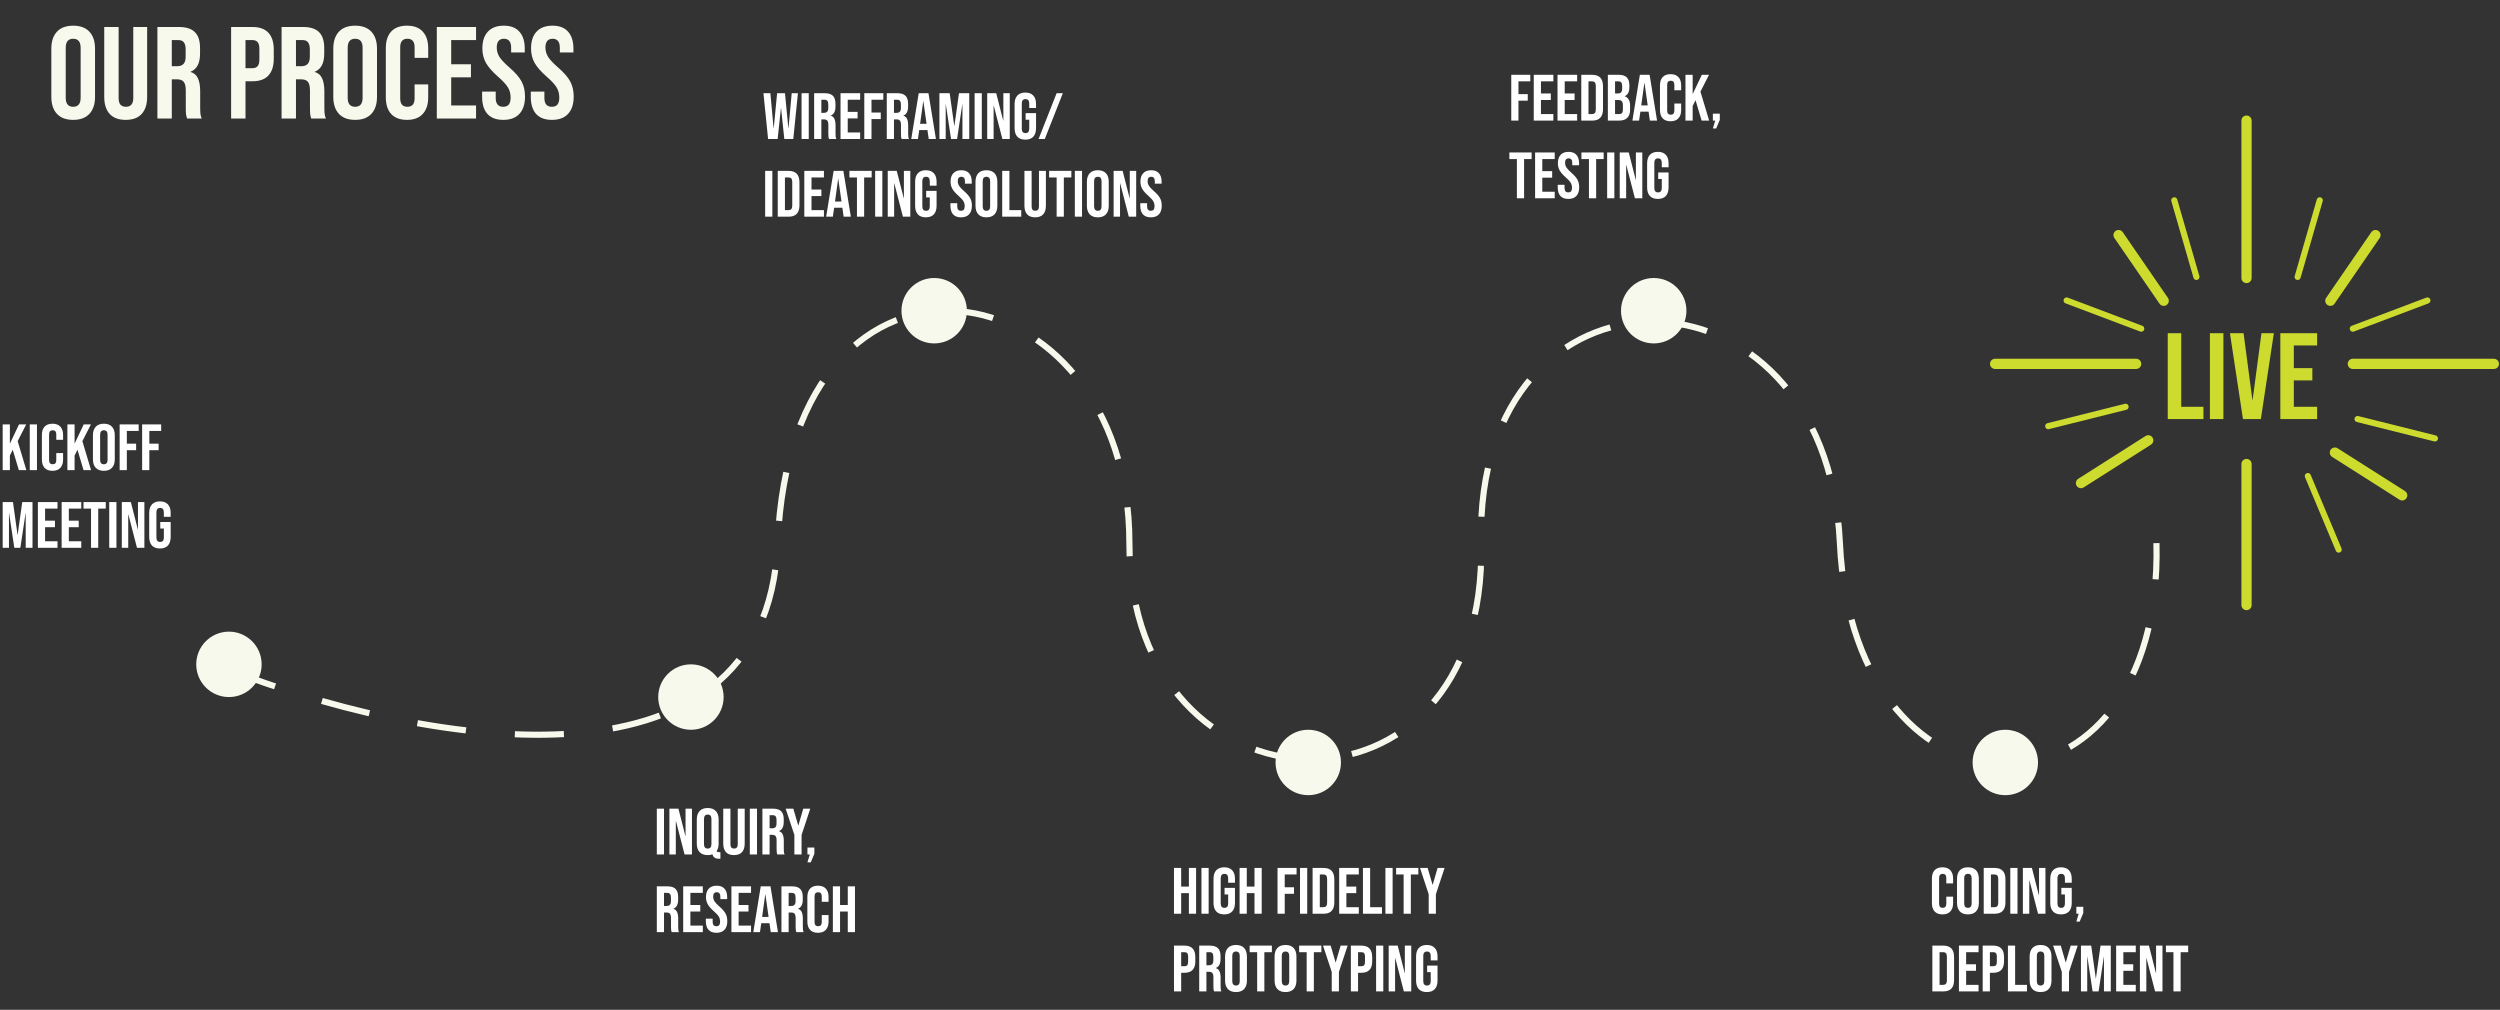 <svg width="1223" height="494" viewBox="0 0 1223 494" fill="none" xmlns="http://www.w3.org/2000/svg">
<rect x="0" y="0" width="1223" height="494" fill="#333333" stroke="none"/>
<path d="M35.8 58.64C32.344 58.64 29.699 57.659 27.864 55.696C26.029 53.733 25.112 50.96 25.112 47.376V23.824C25.112 20.24 26.029 17.467 27.864 15.504C29.699 13.541 32.344 12.56 35.8 12.56C39.256 12.56 41.901 13.541 43.736 15.504C45.571 17.467 46.488 20.24 46.488 23.824V47.376C46.488 50.96 45.571 53.733 43.736 55.696C41.901 57.659 39.256 58.64 35.8 58.64ZM35.8 52.24C38.232 52.24 39.448 50.768 39.448 47.824V23.376C39.448 20.432 38.232 18.96 35.8 18.96C33.368 18.96 32.152 20.432 32.152 23.376V47.824C32.152 50.768 33.368 52.24 35.8 52.24ZM61.489 58.64C58.076 58.64 55.473 57.68 53.681 55.76C51.889 53.797 50.993 51.003 50.993 47.376V13.2H58.033V47.888C58.033 49.424 58.332 50.533 58.929 51.216C59.569 51.899 60.465 52.24 61.617 52.24C62.769 52.24 63.644 51.899 64.241 51.216C64.881 50.533 65.201 49.424 65.201 47.888V13.2H71.985V47.376C71.985 51.003 71.089 53.797 69.297 55.76C67.505 57.68 64.902 58.64 61.489 58.64ZM76.999 13.2H87.431C91.058 13.2 93.703 14.053 95.367 15.76C97.031 17.424 97.863 20.005 97.863 23.504V26.256C97.863 30.907 96.327 33.851 93.255 35.088V35.216C94.962 35.728 96.156 36.773 96.839 38.352C97.564 39.931 97.927 42.043 97.927 44.688V52.56C97.927 53.84 97.97 54.885 98.055 55.696C98.14 56.464 98.354 57.232 98.695 58H91.527C91.271 57.275 91.1 56.592 91.015 55.952C90.93 55.312 90.887 54.16 90.887 52.496V44.304C90.887 42.256 90.546 40.827 89.863 40.016C89.223 39.205 88.092 38.8 86.471 38.8H84.039V58H76.999V13.2ZM86.599 32.4C88.007 32.4 89.052 32.037 89.735 31.312C90.46 30.587 90.823 29.371 90.823 27.664V24.208C90.823 22.587 90.524 21.413 89.927 20.688C89.372 19.963 88.476 19.6 87.239 19.6H84.039V32.4H86.599ZM113.062 13.2H123.43C126.928 13.2 129.552 14.139 131.302 16.016C133.051 17.893 133.926 20.645 133.926 24.272V28.688C133.926 32.315 133.051 35.067 131.302 36.944C129.552 38.821 126.928 39.76 123.43 39.76H120.102V58H113.062V13.2ZM123.43 33.36C124.582 33.36 125.435 33.04 125.99 32.4C126.587 31.76 126.885 30.672 126.885 29.136V23.824C126.885 22.288 126.587 21.2 125.99 20.56C125.435 19.92 124.582 19.6 123.43 19.6H120.102V33.36H123.43ZM137.749 13.2H148.181C151.808 13.2 154.453 14.053 156.117 15.76C157.781 17.424 158.613 20.005 158.613 23.504V26.256C158.613 30.907 157.077 33.851 154.005 35.088V35.216C155.712 35.728 156.906 36.773 157.589 38.352C158.314 39.931 158.677 42.043 158.677 44.688V52.56C158.677 53.84 158.72 54.885 158.805 55.696C158.89 56.464 159.104 57.232 159.445 58H152.277C152.021 57.275 151.85 56.592 151.765 55.952C151.68 55.312 151.637 54.16 151.637 52.496V44.304C151.637 42.256 151.296 40.827 150.613 40.016C149.973 39.205 148.842 38.8 147.221 38.8H144.789V58H137.749V13.2ZM147.349 32.4C148.757 32.4 149.802 32.037 150.485 31.312C151.21 30.587 151.573 29.371 151.573 27.664V24.208C151.573 22.587 151.274 21.413 150.677 20.688C150.122 19.963 149.226 19.6 147.989 19.6H144.789V32.4H147.349ZM173.738 58.64C170.282 58.64 167.636 57.659 165.802 55.696C163.967 53.733 163.049 50.96 163.049 47.376V23.824C163.049 20.24 163.967 17.467 165.802 15.504C167.636 13.541 170.282 12.56 173.738 12.56C177.194 12.56 179.839 13.541 181.674 15.504C183.508 17.467 184.426 20.24 184.426 23.824V47.376C184.426 50.96 183.508 53.733 181.674 55.696C179.839 57.659 177.194 58.64 173.738 58.64ZM173.738 52.24C176.17 52.24 177.385 50.768 177.385 47.824V23.376C177.385 20.432 176.17 18.96 173.738 18.96C171.306 18.96 170.09 20.432 170.09 23.376V47.824C170.09 50.768 171.306 52.24 173.738 52.24ZM199.107 58.64C195.736 58.64 193.155 57.68 191.363 55.76C189.613 53.84 188.739 51.131 188.739 47.632V23.568C188.739 20.069 189.613 17.36 191.363 15.44C193.155 13.52 195.736 12.56 199.107 12.56C202.477 12.56 205.037 13.52 206.787 15.44C208.579 17.36 209.475 20.069 209.475 23.568V28.304H202.819V23.12C202.819 20.347 201.645 18.96 199.299 18.96C196.952 18.96 195.779 20.347 195.779 23.12V48.144C195.779 50.875 196.952 52.24 199.299 52.24C201.645 52.24 202.819 50.875 202.819 48.144V41.296H209.475V47.632C209.475 51.131 208.579 53.84 206.787 55.76C205.037 57.68 202.477 58.64 199.107 58.64ZM213.687 13.2H232.887V19.6H220.727V31.44H230.391V37.84H220.727V51.6H232.887V58H213.687V13.2ZM246.214 58.64C242.8 58.64 240.219 57.68 238.47 55.76C236.72 53.797 235.846 51.003 235.846 47.376V44.816H242.502V47.888C242.502 50.789 243.718 52.24 246.15 52.24C247.344 52.24 248.24 51.899 248.838 51.216C249.478 50.491 249.798 49.339 249.798 47.76C249.798 45.883 249.371 44.24 248.518 42.832C247.664 41.381 246.086 39.653 243.782 37.648C240.88 35.088 238.854 32.784 237.702 30.736C236.55 28.645 235.974 26.299 235.974 23.696C235.974 20.155 236.87 17.424 238.661 15.504C240.454 13.541 243.056 12.56 246.47 12.56C249.84 12.56 252.379 13.541 254.086 15.504C255.835 17.424 256.71 20.197 256.71 23.824V25.68H250.054V23.376C250.054 21.84 249.755 20.731 249.158 20.048C248.56 19.323 247.686 18.96 246.534 18.96C244.187 18.96 243.014 20.389 243.014 23.248C243.014 24.869 243.44 26.384 244.294 27.792C245.19 29.2 246.79 30.907 249.094 32.912C252.038 35.472 254.064 37.797 255.174 39.888C256.283 41.979 256.838 44.432 256.838 47.248C256.838 50.917 255.92 53.733 254.086 55.696C252.294 57.659 249.67 58.64 246.214 58.64ZM270.026 58.64C266.613 58.64 264.031 57.68 262.282 55.76C260.533 53.797 259.658 51.003 259.658 47.376V44.816H266.314V47.888C266.314 50.789 267.53 52.24 269.962 52.24C271.157 52.24 272.053 51.899 272.65 51.216C273.29 50.491 273.61 49.339 273.61 47.76C273.61 45.883 273.183 44.24 272.33 42.832C271.477 41.381 269.898 39.653 267.594 37.648C264.693 35.088 262.666 32.784 261.514 30.736C260.362 28.645 259.786 26.299 259.786 23.696C259.786 20.155 260.682 17.424 262.474 15.504C264.266 13.541 266.869 12.56 270.282 12.56C273.653 12.56 276.191 13.541 277.898 15.504C279.647 17.424 280.522 20.197 280.522 23.824V25.68H273.866V23.376C273.866 21.84 273.567 20.731 272.97 20.048C272.373 19.323 271.498 18.96 270.346 18.96C267.999 18.96 266.826 20.389 266.826 23.248C266.826 24.869 267.253 26.384 268.106 27.792C269.002 29.2 270.602 30.907 272.906 32.912C275.85 35.472 277.877 37.797 278.986 39.888C280.095 41.979 280.65 44.432 280.65 47.248C280.65 50.917 279.733 53.733 277.898 55.696C276.106 57.659 273.482 58.64 270.026 58.64Z" fill="#F8F9ED"/>
<path d="M1.312 207.6H4.832V217.04L9.312 207.6H12.832L8.64 215.824L12.896 230H9.216L6.24 220.016L4.832 222.864V230H1.312V207.6ZM14.562 207.6H18.082V230H14.562V207.6ZM25.678 230.32C23.993 230.32 22.702 229.84 21.806 228.88C20.932 227.92 20.494 226.565 20.494 224.816V212.784C20.494 211.035 20.932 209.68 21.806 208.72C22.702 207.76 23.993 207.28 25.678 207.28C27.364 207.28 28.644 207.76 29.518 208.72C30.414 209.68 30.862 211.035 30.862 212.784V215.152H27.534V212.56C27.534 211.173 26.948 210.48 25.774 210.48C24.601 210.48 24.014 211.173 24.014 212.56V225.072C24.014 226.437 24.601 227.12 25.774 227.12C26.948 227.12 27.534 226.437 27.534 225.072V221.648H30.862V224.816C30.862 226.565 30.414 227.92 29.518 228.88C28.644 229.84 27.364 230.32 25.678 230.32ZM32.968 207.6H36.488V217.04L40.968 207.6H44.488L40.296 215.824L44.552 230H40.872L37.896 220.016L36.488 222.864V230H32.968V207.6ZM50.806 230.32C49.078 230.32 47.756 229.829 46.838 228.848C45.921 227.867 45.462 226.48 45.462 224.688V212.912C45.462 211.12 45.921 209.733 46.838 208.752C47.756 207.771 49.078 207.28 50.806 207.28C52.534 207.28 53.857 207.771 54.774 208.752C55.692 209.733 56.15 211.12 56.15 212.912V224.688C56.15 226.48 55.692 227.867 54.774 228.848C53.857 229.829 52.534 230.32 50.806 230.32ZM50.806 227.12C52.022 227.12 52.63 226.384 52.63 224.912V212.688C52.63 211.216 52.022 210.48 50.806 210.48C49.59 210.48 48.982 211.216 48.982 212.688V224.912C48.982 226.384 49.59 227.12 50.806 227.12ZM58.531 207.6H67.843V210.8H62.051V217.04H66.595V220.24H62.051V230H58.531V207.6ZM69.531 207.6H78.843V210.8H73.051V217.04H77.595V220.24H73.051V230H69.531V207.6ZM1.312 245.6H6.336L8.576 261.632H8.64L10.88 245.6H15.904V268H12.576V251.04H12.512L9.952 268H7.008L4.448 251.04H4.384V268H1.312V245.6ZM18.531 245.6H28.131V248.8H22.051V254.72H26.883V257.92H22.051V264.8H28.131V268H18.531V245.6ZM30.156 245.6H39.756V248.8H33.676V254.72H38.508V257.92H33.676V264.8H39.756V268H30.156V245.6ZM44.533 248.8H40.853V245.6H51.733V248.8H48.053V268H44.533V248.8ZM53.437 245.6H56.957V268H53.437V245.6ZM59.593 245.6H64.009L67.433 259.008H67.497V245.6H70.633V268H67.017L62.793 251.648H62.729V268H59.593V245.6ZM78.242 268.32C76.535 268.32 75.234 267.84 74.338 266.88C73.442 265.899 72.993 264.501 72.993 262.688V250.912C72.993 249.099 73.442 247.712 74.338 246.752C75.234 245.771 76.535 245.28 78.242 245.28C79.948 245.28 81.249 245.771 82.145 246.752C83.041 247.712 83.49 249.099 83.49 250.912V252.832H80.162V250.688C80.162 249.216 79.553 248.48 78.338 248.48C77.121 248.48 76.513 249.216 76.513 250.688V262.944C76.513 264.395 77.121 265.12 78.338 265.12C79.553 265.12 80.162 264.395 80.162 262.944V258.56H78.401V255.36H83.49V262.688C83.49 264.501 83.041 265.899 82.145 266.88C81.249 267.84 79.948 268.32 78.242 268.32Z" fill="white"/>
<path d="M321.312 395.6H324.832V418H321.312V395.6ZM327.468 395.6H331.884L335.308 409.008H335.372V395.6H338.508V418H334.892L330.668 401.648H330.604V418H327.468V395.6ZM351.493 420.08C349.893 420.08 348.911 419.365 348.549 417.936C347.887 418.192 347.109 418.32 346.213 418.32C344.485 418.32 343.162 417.829 342.245 416.848C341.327 415.867 340.868 414.48 340.868 412.688V400.912C340.868 399.12 341.327 397.733 342.245 396.752C343.162 395.771 344.485 395.28 346.213 395.28C347.941 395.28 349.263 395.771 350.181 396.752C351.098 397.733 351.557 399.12 351.557 400.912V412.688C351.557 414.181 351.226 415.408 350.565 416.368C350.693 416.581 350.853 416.72 351.045 416.784C351.237 416.848 351.514 416.88 351.877 416.88H352.421V420.08H351.493ZM346.213 415.12C347.429 415.12 348.036 414.384 348.036 412.912V400.688C348.036 399.216 347.429 398.48 346.213 398.48C344.997 398.48 344.389 399.216 344.389 400.688V412.912C344.389 414.384 344.997 415.12 346.213 415.12ZM359.057 418.32C357.35 418.32 356.049 417.84 355.153 416.88C354.257 415.899 353.809 414.501 353.809 412.688V395.6H357.329V412.944C357.329 413.712 357.478 414.267 357.777 414.608C358.097 414.949 358.545 415.12 359.121 415.12C359.697 415.12 360.134 414.949 360.433 414.608C360.753 414.267 360.913 413.712 360.913 412.944V395.6H364.305V412.688C364.305 414.501 363.857 415.899 362.961 416.88C362.065 417.84 360.764 418.32 359.057 418.32ZM366.812 395.6H370.332V418H366.812V395.6ZM372.968 395.6H378.184C379.998 395.6 381.32 396.027 382.152 396.88C382.984 397.712 383.4 399.003 383.4 400.752V402.128C383.4 404.453 382.632 405.925 381.096 406.544V406.608C381.95 406.864 382.547 407.387 382.888 408.176C383.251 408.965 383.432 410.021 383.432 411.344V415.28C383.432 415.92 383.454 416.443 383.496 416.848C383.539 417.232 383.646 417.616 383.816 418H380.232C380.104 417.637 380.019 417.296 379.976 416.976C379.934 416.656 379.912 416.08 379.912 415.248V411.152C379.912 410.128 379.742 409.413 379.4 409.008C379.08 408.603 378.515 408.4 377.704 408.4H376.488V418H372.968V395.6ZM377.768 405.2C378.472 405.2 378.995 405.019 379.336 404.656C379.699 404.293 379.88 403.685 379.88 402.832V401.104C379.88 400.293 379.731 399.707 379.432 399.344C379.155 398.981 378.707 398.8 378.088 398.8H376.488V405.2H377.768ZM388.607 408.464L384.351 395.6H388.095L390.495 403.824H390.559L392.959 395.6H396.383L392.127 408.464V418H388.607V408.464ZM396.152 418H395V414.608H398.391V417.648L396.632 421.84H395L396.152 418ZM321.312 433.6H326.528C328.341 433.6 329.664 434.027 330.496 434.88C331.328 435.712 331.744 437.003 331.744 438.752V440.128C331.744 442.453 330.976 443.925 329.44 444.544V444.608C330.293 444.864 330.891 445.387 331.232 446.176C331.595 446.965 331.776 448.021 331.776 449.344V453.28C331.776 453.92 331.797 454.443 331.84 454.848C331.883 455.232 331.989 455.616 332.16 456H328.576C328.448 455.637 328.363 455.296 328.32 454.976C328.277 454.656 328.256 454.08 328.256 453.248V449.152C328.256 448.128 328.085 447.413 327.744 447.008C327.424 446.603 326.859 446.4 326.048 446.4H324.832V456H321.312V433.6ZM326.112 443.2C326.816 443.2 327.339 443.019 327.68 442.656C328.043 442.293 328.224 441.685 328.224 440.832V439.104C328.224 438.293 328.075 437.707 327.776 437.344C327.499 436.981 327.051 436.8 326.432 436.8H324.832V443.2H326.112ZM334.218 433.6H343.818V436.8H337.738V442.72H342.57V445.92H337.738V452.8H343.818V456H334.218V433.6ZM350.482 456.32C348.775 456.32 347.484 455.84 346.61 454.88C345.735 453.899 345.298 452.501 345.298 450.688V449.408H348.626V450.944C348.626 452.395 349.234 453.12 350.45 453.12C351.047 453.12 351.495 452.949 351.794 452.608C352.114 452.245 352.274 451.669 352.274 450.88C352.274 449.941 352.06 449.12 351.634 448.416C351.207 447.691 350.418 446.827 349.266 445.824C347.815 444.544 346.802 443.392 346.226 442.368C345.65 441.323 345.362 440.149 345.362 438.848C345.362 437.077 345.81 435.712 346.706 434.752C347.602 433.771 348.903 433.28 350.61 433.28C352.295 433.28 353.564 433.771 354.418 434.752C355.292 435.712 355.73 437.099 355.73 438.912V439.84H352.402V438.688C352.402 437.92 352.252 437.365 351.954 437.024C351.655 436.661 351.218 436.48 350.642 436.48C349.468 436.48 348.882 437.195 348.882 438.624C348.882 439.435 349.095 440.192 349.522 440.896C349.97 441.6 350.77 442.453 351.922 443.456C353.394 444.736 354.407 445.899 354.962 446.944C355.516 447.989 355.794 449.216 355.794 450.624C355.794 452.459 355.335 453.867 354.418 454.848C353.522 455.829 352.21 456.32 350.482 456.32ZM357.812 433.6H367.412V436.8H361.332V442.72H366.164V445.92H361.332V452.8H367.412V456H357.812V433.6ZM372.157 433.6H376.925L380.573 456H377.053L376.413 451.552V451.616H372.413L371.773 456H368.509L372.157 433.6ZM375.997 448.576L374.429 437.504H374.365L372.829 448.576H375.997ZM382.281 433.6H387.497C389.31 433.6 390.633 434.027 391.465 434.88C392.297 435.712 392.713 437.003 392.713 438.752V440.128C392.713 442.453 391.945 443.925 390.409 444.544V444.608C391.262 444.864 391.859 445.387 392.201 446.176C392.563 446.965 392.745 448.021 392.745 449.344V453.28C392.745 453.92 392.766 454.443 392.809 454.848C392.851 455.232 392.958 455.616 393.129 456H389.545C389.417 455.637 389.331 455.296 389.289 454.976C389.246 454.656 389.225 454.08 389.225 453.248V449.152C389.225 448.128 389.054 447.413 388.713 447.008C388.393 446.603 387.827 446.4 387.017 446.4H385.801V456H382.281V433.6ZM387.081 443.2C387.785 443.2 388.307 443.019 388.649 442.656C389.011 442.293 389.193 441.685 389.193 440.832V439.104C389.193 438.293 389.043 437.707 388.745 437.344C388.467 436.981 388.019 436.8 387.401 436.8H385.801V443.2H387.081ZM400.147 456.32C398.462 456.32 397.171 455.84 396.275 454.88C395.4 453.92 394.963 452.565 394.963 450.816V438.784C394.963 437.035 395.4 435.68 396.275 434.72C397.171 433.76 398.462 433.28 400.147 433.28C401.832 433.28 403.112 433.76 403.987 434.72C404.883 435.68 405.331 437.035 405.331 438.784V441.152H402.003V438.56C402.003 437.173 401.416 436.48 400.243 436.48C399.07 436.48 398.483 437.173 398.483 438.56V451.072C398.483 452.437 399.07 453.12 400.243 453.12C401.416 453.12 402.003 452.437 402.003 451.072V447.648H405.331V450.816C405.331 452.565 404.883 453.92 403.987 454.88C403.112 455.84 401.832 456.32 400.147 456.32ZM407.437 433.6H410.957V442.72H414.733V433.6H418.253V456H414.733V445.92H410.957V456H407.437V433.6Z" fill="white"/>
<path d="M373.48 45.6H376.872L378.44 62.816H378.504L380.168 45.6H384.008L385.672 62.816H385.736L387.304 45.6H390.344L388.072 68H383.688L382.088 52.896H382.024L380.424 68H375.752L373.48 45.6ZM392.125 45.6H395.645V68H392.125V45.6ZM398.281 45.6H403.497C405.31 45.6 406.633 46.027 407.465 46.88C408.297 47.712 408.713 49.003 408.713 50.752V52.128C408.713 54.453 407.945 55.925 406.409 56.544V56.608C407.262 56.864 407.859 57.387 408.201 58.176C408.563 58.965 408.745 60.021 408.745 61.344V65.28C408.745 65.92 408.766 66.443 408.809 66.848C408.851 67.232 408.958 67.616 409.129 68H405.545C405.417 67.637 405.331 67.296 405.289 66.976C405.246 66.656 405.225 66.08 405.225 65.248V61.152C405.225 60.128 405.054 59.413 404.713 59.008C404.393 58.603 403.827 58.4 403.017 58.4H401.801V68H398.281V45.6ZM403.081 55.2C403.785 55.2 404.307 55.019 404.649 54.656C405.011 54.293 405.193 53.685 405.193 52.832V51.104C405.193 50.293 405.043 49.707 404.745 49.344C404.467 48.981 404.019 48.8 403.401 48.8H401.801V55.2H403.081ZM411.187 45.6H420.787V48.8H414.707V54.72H419.539V57.92H414.707V64.8H420.787V68H411.187V45.6ZM422.812 45.6H432.124V48.8H426.332V55.04H430.876V58.24H426.332V68H422.812V45.6ZM433.812 45.6H439.028C440.841 45.6 442.164 46.027 442.996 46.88C443.828 47.712 444.244 49.003 444.244 50.752V52.128C444.244 54.453 443.476 55.925 441.94 56.544V56.608C442.793 56.864 443.391 57.387 443.732 58.176C444.095 58.965 444.276 60.021 444.276 61.344V65.28C444.276 65.92 444.297 66.443 444.34 66.848C444.383 67.232 444.489 67.616 444.66 68H441.076C440.948 67.637 440.863 67.296 440.82 66.976C440.777 66.656 440.756 66.08 440.756 65.248V61.152C440.756 60.128 440.585 59.413 440.244 59.008C439.924 58.603 439.359 58.4 438.548 58.4H437.332V68H433.812V45.6ZM438.612 55.2C439.316 55.2 439.839 55.019 440.18 54.656C440.543 54.293 440.724 53.685 440.724 52.832V51.104C440.724 50.293 440.575 49.707 440.276 49.344C439.999 48.981 439.551 48.8 438.932 48.8H437.332V55.2H438.612ZM449.438 45.6H454.206L457.854 68H454.334L453.694 63.552V63.616H449.694L449.054 68H445.79L449.438 45.6ZM453.278 60.576L451.71 49.504H451.646L450.11 60.576H453.278ZM459.562 45.6H464.586L466.826 61.632H466.89L469.13 45.6H474.154V68H470.826V51.04H470.762L468.202 68H465.258L462.698 51.04H462.634V68H459.562V45.6ZM476.781 45.6H480.301V68H476.781V45.6ZM482.937 45.6H487.353L490.777 59.008H490.841V45.6H493.977V68H490.361L486.137 51.648H486.073V68H482.937V45.6ZM501.585 68.32C499.879 68.32 498.577 67.84 497.681 66.88C496.785 65.899 496.337 64.501 496.337 62.688V50.912C496.337 49.099 496.785 47.712 497.681 46.752C498.577 45.771 499.879 45.28 501.585 45.28C503.292 45.28 504.593 45.771 505.489 46.752C506.385 47.712 506.833 49.099 506.833 50.912V52.832H503.505V50.688C503.505 49.216 502.897 48.48 501.681 48.48C500.465 48.48 499.857 49.216 499.857 50.688V62.944C499.857 64.395 500.465 65.12 501.681 65.12C502.897 65.12 503.505 64.395 503.505 62.944V58.56H501.745V55.36H506.833V62.688C506.833 64.501 506.385 65.899 505.489 66.88C504.593 67.84 503.292 68.32 501.585 68.32ZM516.901 45.6H519.941L511.109 68H508.069L516.901 45.6ZM374.312 83.6H377.832V106H374.312V83.6ZM380.468 83.6H385.844C387.594 83.6 388.906 84.069 389.78 85.008C390.655 85.947 391.092 87.323 391.092 89.136V100.464C391.092 102.277 390.655 103.653 389.78 104.592C388.906 105.531 387.594 106 385.844 106H380.468V83.6ZM385.78 102.8C386.356 102.8 386.794 102.629 387.092 102.288C387.412 101.947 387.572 101.392 387.572 100.624V88.976C387.572 88.208 387.412 87.653 387.092 87.312C386.794 86.971 386.356 86.8 385.78 86.8H383.988V102.8H385.78ZM393.468 83.6H403.068V86.8H396.988V92.72H401.82V95.92H396.988V102.8H403.068V106H393.468V83.6ZM407.813 83.6H412.581L416.229 106H412.709L412.069 101.552V101.616H408.069L407.429 106H404.165L407.813 83.6ZM411.653 98.576L410.085 87.504H410.021L408.485 98.576H411.653ZM419.22 86.8H415.54V83.6H426.42V86.8H422.74V106H419.22V86.8ZM428.125 83.6H431.645V106H428.125V83.6ZM434.281 83.6H438.697L442.121 97.008H442.185V83.6H445.321V106H441.705L437.481 89.648H437.417V106H434.281V83.6ZM452.929 106.32C451.222 106.32 449.921 105.84 449.025 104.88C448.129 103.899 447.681 102.501 447.681 100.688V88.912C447.681 87.099 448.129 85.712 449.025 84.752C449.921 83.771 451.222 83.28 452.929 83.28C454.636 83.28 455.937 83.771 456.833 84.752C457.729 85.712 458.177 87.099 458.177 88.912V90.832H454.849V88.688C454.849 87.216 454.241 86.48 453.025 86.48C451.809 86.48 451.201 87.216 451.201 88.688V100.944C451.201 102.395 451.809 103.12 453.025 103.12C454.241 103.12 454.849 102.395 454.849 100.944V96.56H453.089V93.36H458.177V100.688C458.177 102.501 457.729 103.899 456.833 104.88C455.937 105.84 454.636 106.32 452.929 106.32ZM470.138 106.32C468.431 106.32 467.141 105.84 466.266 104.88C465.391 103.899 464.954 102.501 464.954 100.688V99.408H468.282V100.944C468.282 102.395 468.89 103.12 470.106 103.12C470.703 103.12 471.151 102.949 471.45 102.608C471.77 102.245 471.93 101.669 471.93 100.88C471.93 99.941 471.717 99.12 471.29 98.416C470.863 97.691 470.074 96.827 468.922 95.824C467.471 94.544 466.458 93.392 465.882 92.368C465.306 91.323 465.018 90.149 465.018 88.848C465.018 87.077 465.466 85.712 466.362 84.752C467.258 83.771 468.559 83.28 470.266 83.28C471.951 83.28 473.221 83.771 474.074 84.752C474.949 85.712 475.386 87.099 475.386 88.912V89.84H472.058V88.688C472.058 87.92 471.909 87.365 471.61 87.024C471.311 86.661 470.874 86.48 470.298 86.48C469.125 86.48 468.538 87.195 468.538 88.624C468.538 89.435 468.751 90.192 469.178 90.896C469.626 91.6 470.426 92.453 471.578 93.456C473.05 94.736 474.063 95.899 474.618 96.944C475.173 97.989 475.45 99.216 475.45 100.624C475.45 102.459 474.991 103.867 474.074 104.848C473.178 105.829 471.866 106.32 470.138 106.32ZM482.556 106.32C480.828 106.32 479.506 105.829 478.588 104.848C477.671 103.867 477.212 102.48 477.212 100.688V88.912C477.212 87.12 477.671 85.733 478.588 84.752C479.506 83.771 480.828 83.28 482.556 83.28C484.284 83.28 485.607 83.771 486.524 84.752C487.442 85.733 487.9 87.12 487.9 88.912V100.688C487.9 102.48 487.442 103.867 486.524 104.848C485.607 105.829 484.284 106.32 482.556 106.32ZM482.556 103.12C483.772 103.12 484.38 102.384 484.38 100.912V88.688C484.38 87.216 483.772 86.48 482.556 86.48C481.34 86.48 480.732 87.216 480.732 88.688V100.912C480.732 102.384 481.34 103.12 482.556 103.12ZM490.281 83.6H493.801V102.8H499.593V106H490.281V83.6ZM506.401 106.32C504.694 106.32 503.393 105.84 502.497 104.88C501.601 103.899 501.153 102.501 501.153 100.688V83.6H504.673V100.944C504.673 101.712 504.822 102.267 505.121 102.608C505.441 102.949 505.889 103.12 506.465 103.12C507.041 103.12 507.478 102.949 507.777 102.608C508.097 102.267 508.257 101.712 508.257 100.944V83.6H511.649V100.688C511.649 102.501 511.201 103.899 510.305 104.88C509.409 105.84 508.107 106.32 506.401 106.32ZM516.908 86.8H513.228V83.6H524.108V86.8H520.428V106H516.908V86.8ZM525.812 83.6H529.332V106H525.812V83.6ZM537.056 106.32C535.328 106.32 534.006 105.829 533.088 104.848C532.171 103.867 531.712 102.48 531.712 100.688V88.912C531.712 87.12 532.171 85.733 533.088 84.752C534.006 83.771 535.328 83.28 537.056 83.28C538.784 83.28 540.107 83.771 541.024 84.752C541.942 85.733 542.4 87.12 542.4 88.912V100.688C542.4 102.48 541.942 103.867 541.024 104.848C540.107 105.829 538.784 106.32 537.056 106.32ZM537.056 103.12C538.272 103.12 538.88 102.384 538.88 100.912V88.688C538.88 87.216 538.272 86.48 537.056 86.48C535.84 86.48 535.232 87.216 535.232 88.688V100.912C535.232 102.384 535.84 103.12 537.056 103.12ZM544.781 83.6H549.197L552.621 97.008H552.685V83.6H555.821V106H552.205L547.981 89.648H547.917V106H544.781V83.6ZM563.013 106.32C561.306 106.32 560.016 105.84 559.141 104.88C558.266 103.899 557.829 102.501 557.829 100.688V99.408H561.157V100.944C561.157 102.395 561.765 103.12 562.981 103.12C563.578 103.12 564.026 102.949 564.325 102.608C564.645 102.245 564.805 101.669 564.805 100.88C564.805 99.941 564.592 99.12 564.165 98.416C563.738 97.691 562.949 96.827 561.797 95.824C560.346 94.544 559.333 93.392 558.757 92.368C558.181 91.323 557.893 90.149 557.893 88.848C557.893 87.077 558.341 85.712 559.237 84.752C560.133 83.771 561.434 83.28 563.141 83.28C564.826 83.28 566.096 83.771 566.949 84.752C567.824 85.712 568.261 87.099 568.261 88.912V89.84H564.933V88.688C564.933 87.92 564.784 87.365 564.485 87.024C564.186 86.661 563.749 86.48 563.173 86.48C562 86.48 561.413 87.195 561.413 88.624C561.413 89.435 561.626 90.192 562.053 90.896C562.501 91.6 563.301 92.453 564.453 93.456C565.925 94.736 566.938 95.899 567.493 96.944C568.048 97.989 568.325 99.216 568.325 100.624C568.325 102.459 567.866 103.867 566.949 104.848C566.053 105.829 564.741 106.32 563.013 106.32Z" fill="white"/>
<path d="M574.312 424.6H577.832V433.72H581.608V424.6H585.128V447H581.608V436.92H577.832V447H574.312V424.6ZM587.75 424.6H591.27V447H587.75V424.6ZM598.898 447.32C597.191 447.32 595.89 446.84 594.994 445.88C594.098 444.899 593.65 443.501 593.65 441.688V429.912C593.65 428.099 594.098 426.712 594.994 425.752C595.89 424.771 597.191 424.28 598.898 424.28C600.604 424.28 601.906 424.771 602.802 425.752C603.698 426.712 604.146 428.099 604.146 429.912V431.832H600.818V429.688C600.818 428.216 600.21 427.48 598.994 427.48C597.778 427.48 597.17 428.216 597.17 429.688V441.944C597.17 443.395 597.778 444.12 598.994 444.12C600.21 444.12 600.818 443.395 600.818 441.944V437.56H599.058V434.36H604.146V441.688C604.146 443.501 603.698 444.899 602.802 445.88C601.906 446.84 600.604 447.32 598.898 447.32ZM606.406 424.6H609.926V433.72H613.702V424.6H617.222V447H613.702V436.92H609.926V447H606.406V424.6ZM624.968 424.6H634.28V427.8H628.488V434.04H633.032V437.24H628.488V447H624.968V424.6ZM635.968 424.6H639.488V447H635.968V424.6ZM642.125 424.6H647.501C649.25 424.6 650.562 425.069 651.437 426.008C652.311 426.947 652.749 428.323 652.749 430.136V441.464C652.749 443.277 652.311 444.653 651.437 445.592C650.562 446.531 649.25 447 647.501 447H642.125V424.6ZM647.437 443.8C648.013 443.8 648.45 443.629 648.749 443.288C649.069 442.947 649.229 442.392 649.229 441.624V429.976C649.229 429.208 649.069 428.653 648.749 428.312C648.45 427.971 648.013 427.8 647.437 427.8H645.645V443.8H647.437ZM655.125 424.6H664.725V427.8H658.645V433.72H663.477V436.92H658.645V443.8H664.725V447H655.125V424.6ZM666.75 424.6H670.27V443.8H676.062V447H666.75V424.6ZM677.75 424.6H681.27V447H677.75V424.6ZM686.658 427.8H682.978V424.6H693.858V427.8H690.178V447H686.658V427.8ZM698.919 437.464L694.663 424.6H698.407L700.807 432.824H700.871L703.271 424.6H706.695L702.439 437.464V447H698.919V437.464ZM574.312 462.6H579.496C581.245 462.6 582.557 463.069 583.432 464.008C584.307 464.947 584.744 466.323 584.744 468.136V470.344C584.744 472.157 584.307 473.533 583.432 474.472C582.557 475.411 581.245 475.88 579.496 475.88H577.832V485H574.312V462.6ZM579.496 472.68C580.072 472.68 580.499 472.52 580.776 472.2C581.075 471.88 581.224 471.336 581.224 470.568V467.912C581.224 467.144 581.075 466.6 580.776 466.28C580.499 465.96 580.072 465.8 579.496 465.8H577.832V472.68H579.496ZM586.656 462.6H591.872C593.685 462.6 595.008 463.027 595.84 463.88C596.672 464.712 597.088 466.003 597.088 467.752V469.128C597.088 471.453 596.32 472.925 594.784 473.544V473.608C595.637 473.864 596.234 474.387 596.576 475.176C596.938 475.965 597.12 477.021 597.12 478.344V482.28C597.12 482.92 597.141 483.443 597.184 483.848C597.226 484.232 597.333 484.616 597.504 485H593.92C593.792 484.637 593.706 484.296 593.664 483.976C593.621 483.656 593.6 483.08 593.6 482.248V478.152C593.6 477.128 593.429 476.413 593.088 476.008C592.768 475.603 592.202 475.4 591.392 475.4H590.176V485H586.656V462.6ZM591.456 472.2C592.16 472.2 592.682 472.019 593.024 471.656C593.386 471.293 593.568 470.685 593.568 469.832V468.104C593.568 467.293 593.418 466.707 593.12 466.344C592.842 465.981 592.394 465.8 591.776 465.8H590.176V472.2H591.456ZM604.65 485.32C602.922 485.32 601.599 484.829 600.682 483.848C599.765 482.867 599.306 481.48 599.306 479.688V467.912C599.306 466.12 599.765 464.733 600.682 463.752C601.599 462.771 602.922 462.28 604.65 462.28C606.378 462.28 607.701 462.771 608.618 463.752C609.535 464.733 609.994 466.12 609.994 467.912V479.688C609.994 481.48 609.535 482.867 608.618 483.848C607.701 484.829 606.378 485.32 604.65 485.32ZM604.65 482.12C605.866 482.12 606.474 481.384 606.474 479.912V467.688C606.474 466.216 605.866 465.48 604.65 465.48C603.434 465.48 602.826 466.216 602.826 467.688V479.912C602.826 481.384 603.434 482.12 604.65 482.12ZM615.002 465.8H611.322V462.6H622.202V465.8H618.522V485H615.002V465.8ZM628.869 485.32C627.141 485.32 625.818 484.829 624.901 483.848C623.983 482.867 623.525 481.48 623.525 479.688V467.912C623.525 466.12 623.983 464.733 624.901 463.752C625.818 462.771 627.141 462.28 628.869 462.28C630.597 462.28 631.919 462.771 632.837 463.752C633.754 464.733 634.213 466.12 634.213 467.912V479.688C634.213 481.48 633.754 482.867 632.837 483.848C631.919 484.829 630.597 485.32 628.869 485.32ZM628.869 482.12C630.085 482.12 630.693 481.384 630.693 479.912V467.688C630.693 466.216 630.085 465.48 628.869 465.48C627.653 465.48 627.045 466.216 627.045 467.688V479.912C627.045 481.384 627.653 482.12 628.869 482.12ZM639.22 465.8H635.54V462.6H646.42V465.8H642.74V485H639.22V465.8ZM651.482 475.464L647.226 462.6H650.97L653.37 470.824H653.434L655.834 462.6H659.258L655.002 475.464V485H651.482V475.464ZM660.843 462.6H666.027C667.777 462.6 669.089 463.069 669.963 464.008C670.838 464.947 671.275 466.323 671.275 468.136V470.344C671.275 472.157 670.838 473.533 669.963 474.472C669.089 475.411 667.777 475.88 666.027 475.88H664.363V485H660.843V462.6ZM666.027 472.68C666.603 472.68 667.03 472.52 667.307 472.2C667.606 471.88 667.755 471.336 667.755 470.568V467.912C667.755 467.144 667.606 466.6 667.307 466.28C667.03 465.96 666.603 465.8 666.027 465.8H664.363V472.68H666.027ZM673.187 462.6H676.707V485H673.187V462.6ZM679.343 462.6H683.759L687.183 476.008H687.247V462.6H690.383V485H686.767L682.543 468.648H682.479V485H679.343V462.6ZM697.992 485.32C696.285 485.32 694.984 484.84 694.088 483.88C693.192 482.899 692.743 481.501 692.743 479.688V467.912C692.743 466.099 693.192 464.712 694.088 463.752C694.984 462.771 696.285 462.28 697.992 462.28C699.698 462.28 701 462.771 701.896 463.752C702.792 464.712 703.24 466.099 703.24 467.912V469.832H699.911V467.688C699.911 466.216 699.304 465.48 698.088 465.48C696.872 465.48 696.264 466.216 696.264 467.688V479.944C696.264 481.395 696.872 482.12 698.088 482.12C699.304 482.12 699.911 481.395 699.911 479.944V475.56H698.152V472.36H703.24V479.688C703.24 481.501 702.792 482.899 701.896 483.88C701 484.84 699.698 485.32 697.992 485.32Z" fill="white"/>
<path d="M739.312 36.6H748.624V39.8H742.832V46.04H747.376V49.24H742.832V59H739.312V36.6ZM750.312 36.6H759.912V39.8H753.832V45.72H758.664V48.92H753.832V55.8H759.912V59H750.312V36.6ZM761.937 36.6H771.537V39.8H765.457V45.72H770.289V48.92H765.457V55.8H771.537V59H761.937V36.6ZM773.562 36.6H778.938C780.687 36.6 781.999 37.069 782.874 38.008C783.749 38.947 784.186 40.323 784.186 42.136V53.464C784.186 55.277 783.749 56.653 782.874 57.592C781.999 58.531 780.687 59 778.938 59H773.562V36.6ZM778.874 55.8C779.45 55.8 779.887 55.629 780.186 55.288C780.506 54.947 780.666 54.392 780.666 53.624V41.976C780.666 41.208 780.506 40.653 780.186 40.312C779.887 39.971 779.45 39.8 778.874 39.8H777.082V55.8H778.874ZM786.562 36.6H791.874C793.687 36.6 795.01 37.027 795.842 37.88C796.674 38.712 797.09 40.003 797.09 41.752V42.648C797.09 43.8 796.898 44.739 796.514 45.464C796.151 46.189 795.586 46.712 794.818 47.032V47.096C796.567 47.693 797.442 49.251 797.442 51.768V53.688C797.442 55.416 796.983 56.739 796.066 57.656C795.17 58.552 793.847 59 792.098 59H786.562V36.6ZM791.458 45.72C792.162 45.72 792.685 45.539 793.026 45.176C793.389 44.813 793.57 44.205 793.57 43.352V42.104C793.57 41.293 793.421 40.707 793.122 40.344C792.845 39.981 792.397 39.8 791.778 39.8H790.082V45.72H791.458ZM792.098 55.8C792.717 55.8 793.175 55.64 793.474 55.32C793.773 54.979 793.922 54.403 793.922 53.592V51.64C793.922 50.616 793.741 49.912 793.378 49.528C793.037 49.123 792.461 48.92 791.65 48.92H790.082V55.8H792.098ZM802.22 36.6H806.988L810.636 59H807.116L806.476 54.552V54.616H802.476L801.836 59H798.572L802.22 36.6ZM806.06 51.576L804.492 40.504H804.428L802.891 51.576H806.06ZM817.241 59.32C815.555 59.32 814.265 58.84 813.369 57.88C812.494 56.92 812.057 55.565 812.057 53.816V41.784C812.057 40.035 812.494 38.68 813.369 37.72C814.265 36.76 815.555 36.28 817.241 36.28C818.926 36.28 820.206 36.76 821.081 37.72C821.977 38.68 822.425 40.035 822.425 41.784V44.152H819.097V41.56C819.097 40.173 818.51 39.48 817.337 39.48C816.163 39.48 815.577 40.173 815.577 41.56V54.072C815.577 55.437 816.163 56.12 817.337 56.12C818.51 56.12 819.097 55.437 819.097 54.072V50.648H822.425V53.816C822.425 55.565 821.977 56.92 821.081 57.88C820.206 58.84 818.926 59.32 817.241 59.32ZM824.531 36.6H828.051V46.04L832.531 36.6H836.051L831.859 44.824L836.115 59H832.435L829.459 49.016L828.051 51.864V59H824.531V36.6ZM839.089 59H837.937V55.608H841.329V58.648L839.569 62.84H837.937L839.089 59ZM742.064 77.8H738.384V74.6H749.264V77.8H745.584V97H742.064V77.8ZM750.968 74.6H760.568V77.8H754.488V83.72H759.32V86.92H754.488V93.8H760.568V97H750.968V74.6ZM767.232 97.32C765.525 97.32 764.234 96.84 763.36 95.88C762.485 94.899 762.048 93.501 762.048 91.688V90.408H765.376V91.944C765.376 93.395 765.984 94.12 767.2 94.12C767.797 94.12 768.245 93.949 768.544 93.608C768.864 93.245 769.024 92.669 769.024 91.88C769.024 90.941 768.81 90.12 768.384 89.416C767.957 88.691 767.168 87.827 766.016 86.824C764.565 85.544 763.552 84.392 762.976 83.368C762.4 82.323 762.112 81.149 762.112 79.848C762.112 78.077 762.56 76.712 763.456 75.752C764.352 74.771 765.653 74.28 767.36 74.28C769.045 74.28 770.314 74.771 771.168 75.752C772.042 76.712 772.48 78.099 772.48 79.912V80.84H769.152V79.688C769.152 78.92 769.002 78.365 768.704 78.024C768.405 77.661 767.968 77.48 767.392 77.48C766.218 77.48 765.632 78.195 765.632 79.624C765.632 80.435 765.845 81.192 766.272 81.896C766.72 82.6 767.52 83.453 768.672 84.456C770.144 85.736 771.157 86.899 771.712 87.944C772.266 88.989 772.544 90.216 772.544 91.624C772.544 93.459 772.085 94.867 771.168 95.848C770.272 96.829 768.96 97.32 767.232 97.32ZM777.314 77.8H773.634V74.6H784.514V77.8H780.834V97H777.314V77.8ZM786.218 74.6H789.738V97H786.218V74.6ZM792.375 74.6H796.791L800.215 88.008H800.279V74.6H803.415V97H799.799L795.575 80.648H795.511V97H792.375V74.6ZM811.023 97.32C809.316 97.32 808.015 96.84 807.119 95.88C806.223 94.899 805.775 93.501 805.775 91.688V79.912C805.775 78.099 806.223 76.712 807.119 75.752C808.015 74.771 809.316 74.28 811.023 74.28C812.729 74.28 814.031 74.771 814.927 75.752C815.823 76.712 816.271 78.099 816.271 79.912V81.832H812.943V79.688C812.943 78.216 812.335 77.48 811.119 77.48C809.903 77.48 809.295 78.216 809.295 79.688V91.944C809.295 93.395 809.903 94.12 811.119 94.12C812.335 94.12 812.943 93.395 812.943 91.944V87.56H811.183V84.36H816.271V91.688C816.271 93.501 815.823 94.899 814.927 95.88C814.031 96.84 812.729 97.32 811.023 97.32Z" fill="white"/>
<path d="M950.272 447.32C948.587 447.32 947.296 446.84 946.4 445.88C945.525 444.92 945.088 443.565 945.088 441.816V429.784C945.088 428.035 945.525 426.68 946.4 425.72C947.296 424.76 948.587 424.28 950.272 424.28C951.957 424.28 953.237 424.76 954.112 425.72C955.008 426.68 955.456 428.035 955.456 429.784V432.152H952.128V429.56C952.128 428.173 951.541 427.48 950.368 427.48C949.195 427.48 948.608 428.173 948.608 429.56V442.072C948.608 443.437 949.195 444.12 950.368 444.12C951.541 444.12 952.128 443.437 952.128 442.072V438.648H955.456V441.816C955.456 443.565 955.008 444.92 954.112 445.88C953.237 446.84 951.957 447.32 950.272 447.32ZM962.713 447.32C960.985 447.32 959.662 446.829 958.745 445.848C957.827 444.867 957.368 443.48 957.368 441.688V429.912C957.368 428.12 957.827 426.733 958.745 425.752C959.662 424.771 960.985 424.28 962.713 424.28C964.441 424.28 965.763 424.771 966.681 425.752C967.598 426.733 968.057 428.12 968.057 429.912V441.688C968.057 443.48 967.598 444.867 966.681 445.848C965.763 446.829 964.441 447.32 962.713 447.32ZM962.713 444.12C963.929 444.12 964.536 443.384 964.536 441.912V429.688C964.536 428.216 963.929 427.48 962.713 427.48C961.497 427.48 960.889 428.216 960.889 429.688V441.912C960.889 443.384 961.497 444.12 962.713 444.12ZM970.437 424.6H975.813C977.562 424.6 978.874 425.069 979.749 426.008C980.624 426.947 981.061 428.323 981.061 430.136V441.464C981.061 443.277 980.624 444.653 979.749 445.592C978.874 446.531 977.562 447 975.813 447H970.437V424.6ZM975.749 443.8C976.325 443.8 976.762 443.629 977.061 443.288C977.381 442.947 977.541 442.392 977.541 441.624V429.976C977.541 429.208 977.381 428.653 977.061 428.312C976.762 427.971 976.325 427.8 975.749 427.8H973.957V443.8H975.749ZM983.437 424.6H986.957V447H983.437V424.6ZM989.593 424.6H994.009L997.433 438.008H997.497V424.6H1000.63V447H997.017L992.793 430.648H992.729V447H989.593V424.6ZM1008.24 447.32C1006.53 447.32 1005.23 446.84 1004.34 445.88C1003.44 444.899 1002.99 443.501 1002.99 441.688V429.912C1002.99 428.099 1003.44 426.712 1004.34 425.752C1005.23 424.771 1006.53 424.28 1008.24 424.28C1009.95 424.28 1011.25 424.771 1012.15 425.752C1013.04 426.712 1013.49 428.099 1013.49 429.912V431.832H1010.16V429.688C1010.16 428.216 1009.55 427.48 1008.34 427.48C1007.12 427.48 1006.51 428.216 1006.51 429.688V441.944C1006.51 443.395 1007.12 444.12 1008.34 444.12C1009.55 444.12 1010.16 443.395 1010.16 441.944V437.56H1008.4V434.36H1013.49V441.688C1013.49 443.501 1013.04 444.899 1012.15 445.88C1011.25 446.84 1009.95 447.32 1008.24 447.32ZM1016.9 447H1015.75V443.608H1019.14V446.648L1017.38 450.84H1015.75L1016.9 447ZM945.312 462.6H950.688C952.437 462.6 953.749 463.069 954.624 464.008C955.499 464.947 955.936 466.323 955.936 468.136V479.464C955.936 481.277 955.499 482.653 954.624 483.592C953.749 484.531 952.437 485 950.688 485H945.312V462.6ZM950.624 481.8C951.2 481.8 951.637 481.629 951.936 481.288C952.256 480.947 952.416 480.392 952.416 479.624V467.976C952.416 467.208 952.256 466.653 951.936 466.312C951.637 465.971 951.2 465.8 950.624 465.8H948.832V481.8H950.624ZM958.312 462.6H967.912V465.8H961.832V471.72H966.664V474.92H961.832V481.8H967.912V485H958.312V462.6ZM969.937 462.6H975.121C976.87 462.6 978.182 463.069 979.057 464.008C979.932 464.947 980.369 466.323 980.369 468.136V470.344C980.369 472.157 979.932 473.533 979.057 474.472C978.182 475.411 976.87 475.88 975.121 475.88H973.457V485H969.937V462.6ZM975.121 472.68C975.697 472.68 976.124 472.52 976.401 472.2C976.7 471.88 976.849 471.336 976.849 470.568V467.912C976.849 467.144 976.7 466.6 976.401 466.28C976.124 465.96 975.697 465.8 975.121 465.8H973.457V472.68H975.121ZM982.281 462.6H985.801V481.8H991.593V485H982.281V462.6ZM998.244 485.32C996.516 485.32 995.193 484.829 994.276 483.848C993.358 482.867 992.9 481.48 992.9 479.688V467.912C992.9 466.12 993.358 464.733 994.276 463.752C995.193 462.771 996.516 462.28 998.244 462.28C999.972 462.28 1001.29 462.771 1002.21 463.752C1003.13 464.733 1003.59 466.12 1003.59 467.912V479.688C1003.59 481.48 1003.13 482.867 1002.21 483.848C1001.29 484.829 999.972 485.32 998.244 485.32ZM998.244 482.12C999.46 482.12 1000.07 481.384 1000.07 479.912V467.688C1000.07 466.216 999.46 465.48 998.244 465.48C997.028 465.48 996.42 466.216 996.42 467.688V479.912C996.42 481.384 997.028 482.12 998.244 482.12ZM1008.64 475.464L1004.38 462.6H1008.13L1010.53 470.824H1010.59L1012.99 462.6H1016.41L1012.16 475.464V485H1008.64V475.464ZM1018 462.6H1023.02L1025.26 478.632H1025.33L1027.57 462.6H1032.59V485H1029.26V468.04H1029.2L1026.64 485H1023.7L1021.14 468.04H1021.07V485H1018V462.6ZM1035.22 462.6H1044.82V465.8H1038.74V471.72H1043.57V474.92H1038.74V481.8H1044.82V485H1035.22V462.6ZM1046.84 462.6H1051.26L1054.68 476.008H1054.75V462.6H1057.88V485H1054.27L1050.04 468.648H1049.98V485H1046.84V462.6ZM1063.25 465.8H1059.57V462.6H1070.45V465.8H1066.77V485H1063.25V465.8Z" fill="white"/>
<path d="M112 327.584C199.182 361.966 374.923 397.724 380.429 265.695C387.312 100.66 552.499 128.166 552.499 265.695C552.499 403.225 728.01 410.102 724.568 265.695C721.127 121.289 893.197 121.289 900.079 265.695C906.962 410.102 1058.38 410.102 1054.94 265.695" stroke="#F8F9ED" stroke-width="3" stroke-dasharray="24 24"/>
<circle cx="112" cy="325" r="16" fill="#F8F9ED"/>
<circle cx="338" cy="341" r="16" fill="#F8F9ED"/>
<circle cx="457" cy="152" r="16" fill="#F8F9ED"/>
<circle cx="640" cy="373" r="16" fill="#F8F9ED"/>
<circle cx="809" cy="152" r="16" fill="#F8F9ED"/>
<circle cx="981" cy="373" r="16" fill="#F8F9ED"/>
<path d="M1060.46 163H1067.06V199H1077.92V205H1060.46V163ZM1081.09 163H1087.69V205H1081.09V163ZM1090.89 163H1097.55L1101.87 195.58H1101.99L1106.31 163H1112.37L1106.01 205H1097.25L1090.89 163ZM1115.54 163H1133.54V169H1122.14V180.1H1131.2V186.1H1122.14V199H1133.54V205H1115.54V163Z" fill="#CCDB2D"/>
<path d="M1099 59V136" stroke="#CCDB2D" stroke-width="5" stroke-linecap="round"/>
<path d="M1162.09 115L1140 147.141" stroke="#CCDB2D" stroke-width="5" stroke-linecap="round"/>
<path d="M1036.4 115L1058.49 147.141" stroke="#CCDB2D" stroke-width="5" stroke-linecap="round"/>
<path d="M1175.15 242.332L1142.23 221.408" stroke="#CCDB2D" stroke-width="5" stroke-linecap="round"/>
<path d="M1018.01 236.332L1050.92 215.408" stroke="#CCDB2D" stroke-width="5" stroke-linecap="round"/>
<path d="M1187.49 147L1151 160.778" stroke="#CCDB2D" stroke-width="3" stroke-linecap="round"/>
<path d="M1011 147L1047.49 160.778" stroke="#CCDB2D" stroke-width="3" stroke-linecap="round"/>
<path d="M1144.08 268.857L1129 232.889" stroke="#CCDB2D" stroke-width="3" stroke-linecap="round"/>
<path d="M1134.82 98L1124 135.47" stroke="#CCDB2D" stroke-width="3" stroke-linecap="round"/>
<path d="M1063.67 98L1074.49 135.47" stroke="#CCDB2D" stroke-width="3" stroke-linecap="round"/>
<path d="M1191.16 214.47L1153.33 205" stroke="#CCDB2D" stroke-width="3" stroke-linecap="round"/>
<path d="M1002 208.47L1039.83 199" stroke="#CCDB2D" stroke-width="3" stroke-linecap="round"/>
<path d="M1220 178H1151" stroke="#CCDB2D" stroke-width="5" stroke-linecap="round"/>
<path d="M1045 178H976" stroke="#CCDB2D" stroke-width="5" stroke-linecap="round"/>
<path d="M1099 296L1099 227" stroke="#CCDB2D" stroke-width="5" stroke-linecap="round"/>
</svg>
